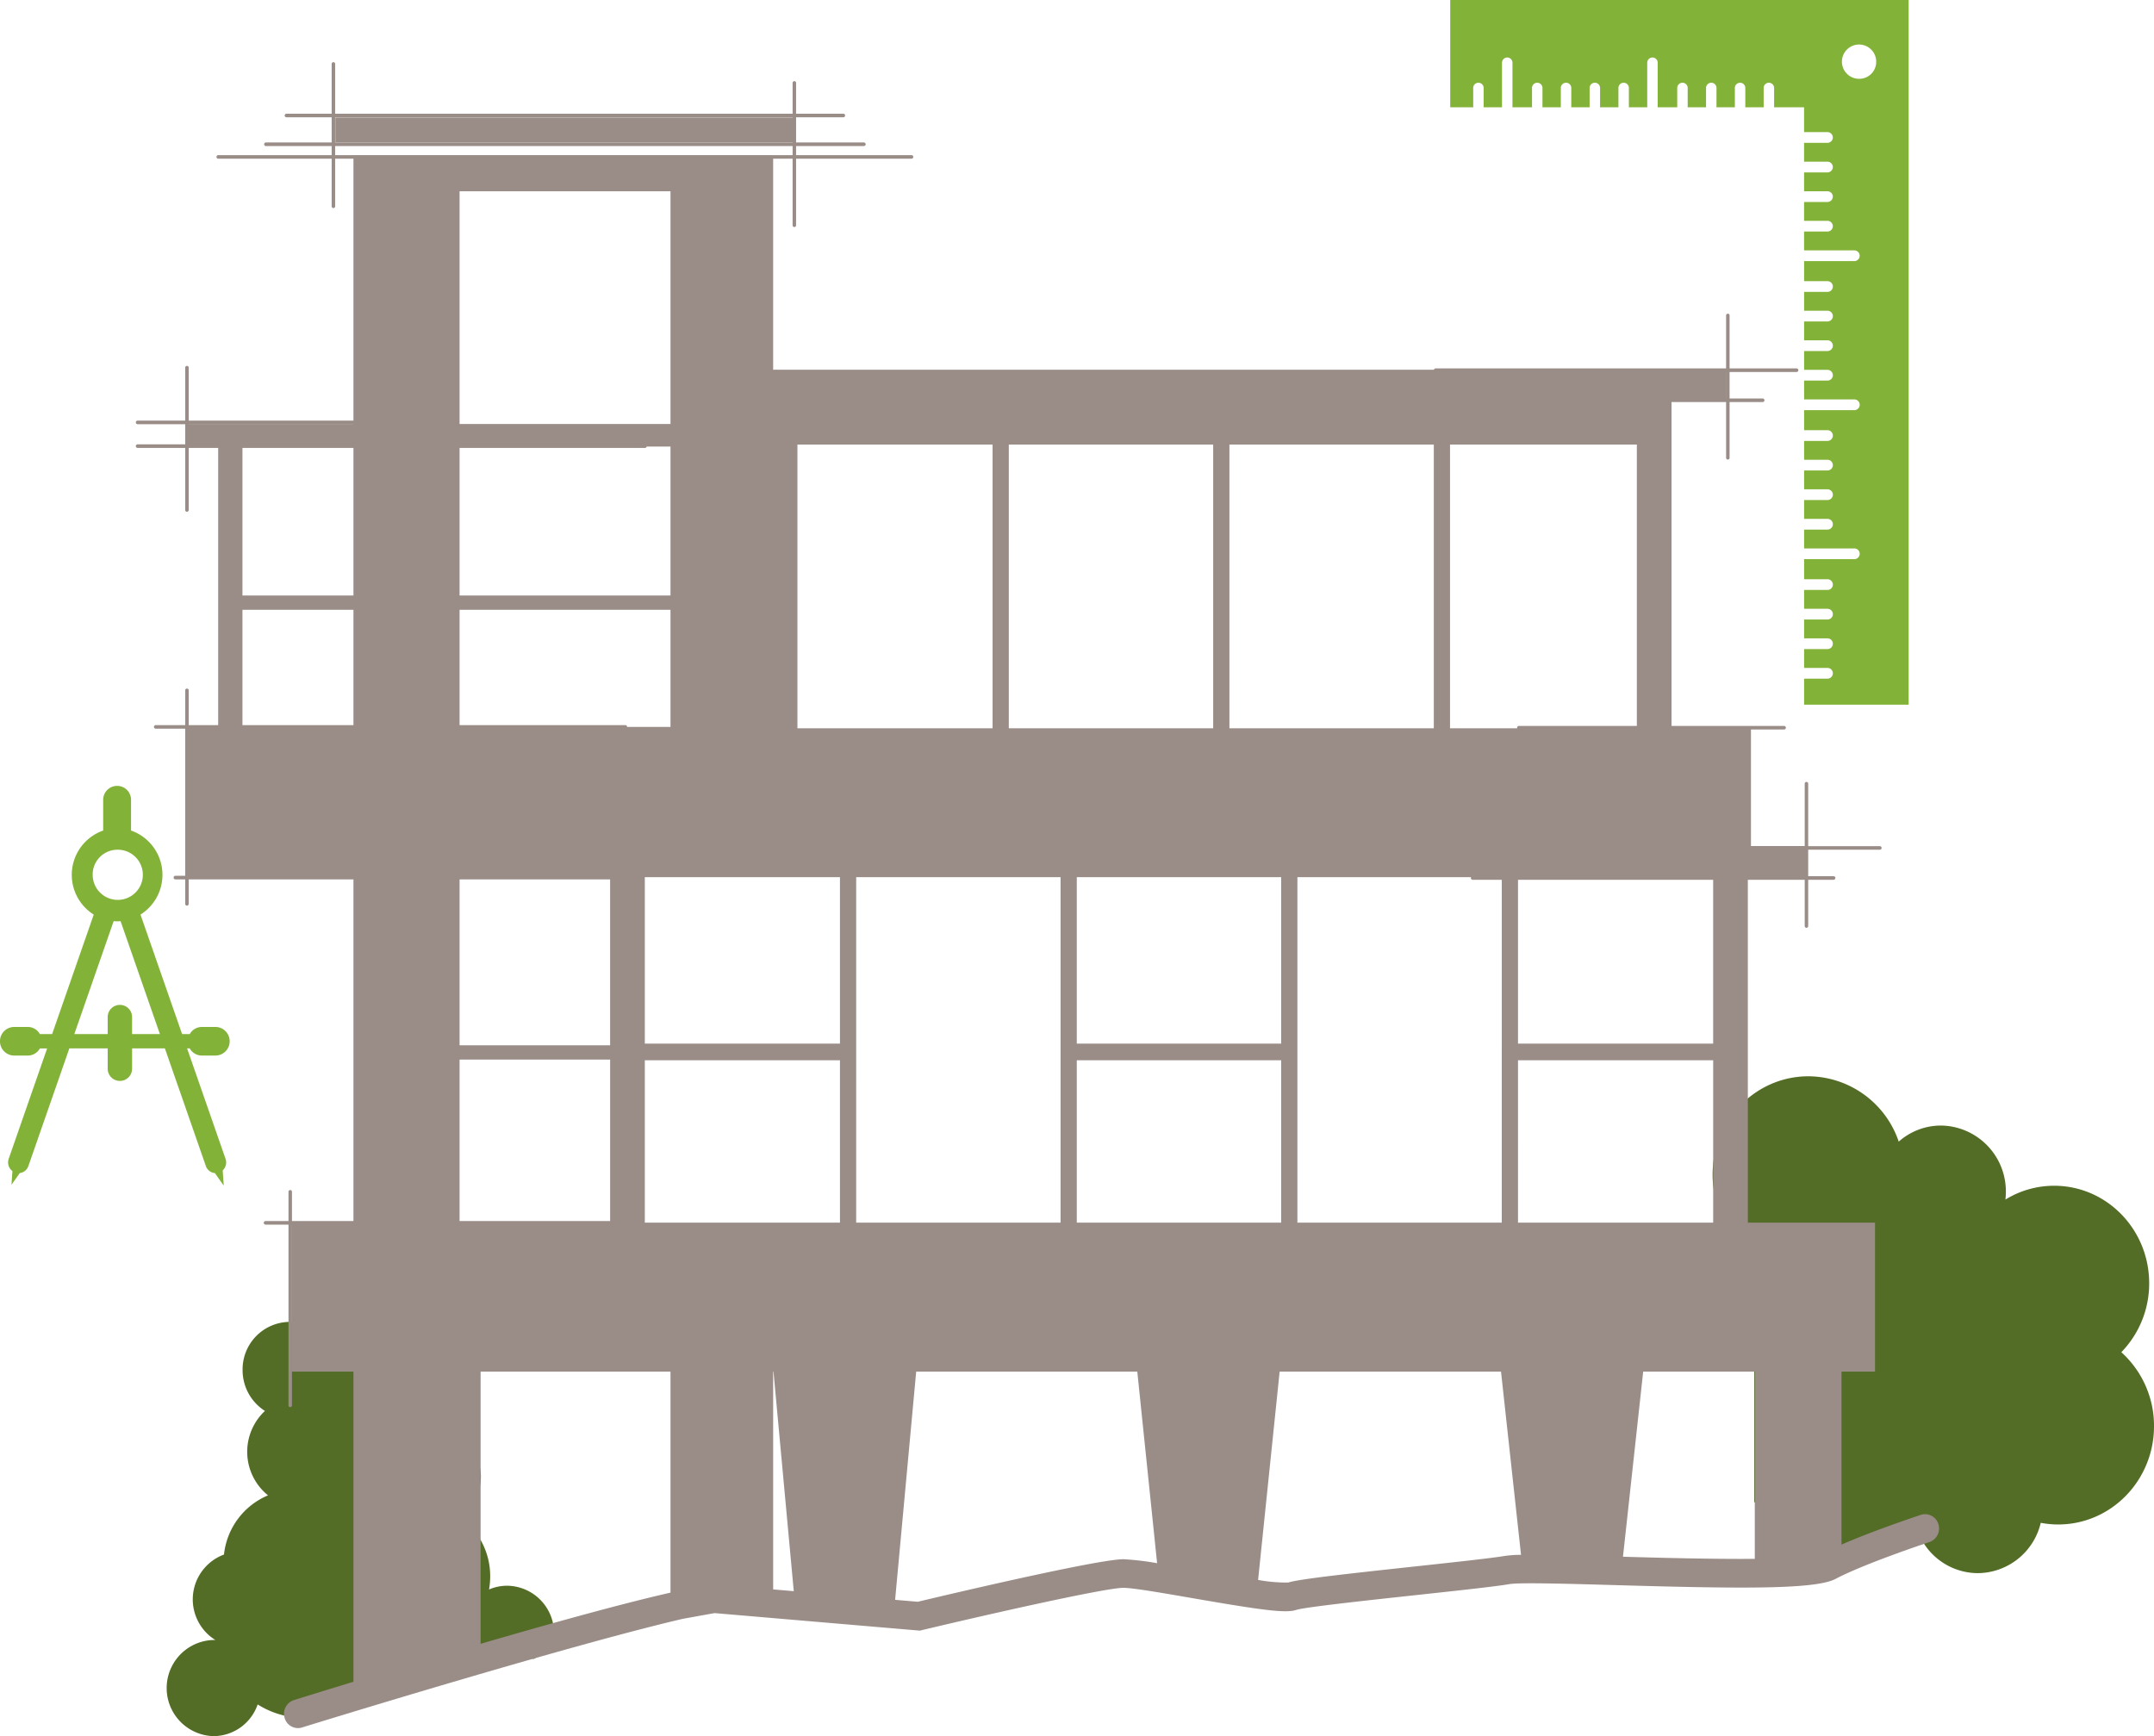 <svg xmlns="http://www.w3.org/2000/svg" xmlns:xlink="http://www.w3.org/1999/xlink" width="539.225" height="434.656" viewBox="0 0 539.225 434.656"><defs><clipPath id="a"><rect width="539.225" height="434.656" fill="none"></rect></clipPath></defs><g clip-path="url(#a)"><path d="M125.548,454.794a28.469,28.469,0,0,1,14.243-1.14c3.031-2.176,5.017-2.2,5.017-6.282a11.886,11.886,0,0,0-11.73-12.036,11.431,11.431,0,0,0-4.547.938,18.724,18.724,0,0,0,.289-3.259,18.3,18.3,0,0,0-7.587-14.917,12.194,12.194,0,0,0-1.179-20.774,20.07,20.07,0,0,0,3.728-11.7,19.563,19.563,0,0,0-19.305-19.811,19.163,19.163,0,0,0-16.111,8.9,11.644,11.644,0,0,0-9.8-5.432,11.885,11.885,0,0,0-11.73,12.036,12.1,12.1,0,0,0,5.592,10.257,14.012,14.012,0,0,0,.776,21.133,18.14,18.14,0,0,0-11.024,14.823,11.971,11.971,0,0,0-2.152,21.4c-.149-.005-.3-.012-.448-.012a12.04,12.04,0,0,0,0,24.073,11.755,11.755,0,0,0,11.031-7.938,21.7,21.7,0,0,0,8.917,3.194Z" transform="translate(-6.107 -38.341)" fill="#536d26"></path><path d="M593.123,370.081a24.658,24.658,0,0,0,6.974-17.266c0-13.481-10.649-24.408-23.785-24.408a23.211,23.211,0,0,0-12.2,3.458,17.4,17.4,0,0,0,.106-1.857,16.466,16.466,0,0,0-16.248-16.675,15.933,15.933,0,0,0-10.569,4.025A24.045,24.045,0,0,0,514.8,301c-13.249,0-23.991,11.022-23.991,24.618a24.875,24.875,0,0,0,6.608,16.958,47.121,47.121,0,0,0-11.073,30.476c0,.351.018.7.026,1.047h14.85v33.446a44.493,44.493,0,0,0,42.5,10.463,16.125,16.125,0,0,0,13.493,7.384,16.327,16.327,0,0,0,15.741-12.6,23.459,23.459,0,0,0,4.364.414c13.249,0,23.99-11.022,23.99-24.619a24.828,24.828,0,0,0-8.182-18.509" transform="translate(-62.08 -31.548)" fill="#536d26"></path><rect width="114.616" height="6.233" transform="translate(83.947 29.408)" fill="#9a8d88"></rect><path d="M492.109,386.13a3.471,3.471,0,0,0-4.391-2.314c-.561.185-11.6,3.839-19.857,7.445V347.95h8.394v-37.3H444.416V224.163h14.56v-7.8H445.2V186.888H425.314V104.927h13.771v-7.8H200.416V43.53H95.349v67.185H53.8v5.639h7.682v70.2H53.8v7.8h.136v29.807H95.349v86.488H79.839v37.3h15.51V425.6c-8.368,2.551-14.053,4.325-14.91,4.592a3.6,3.6,0,0,0-2.322,4.469,3.5,3.5,0,0,0,3.338,2.539,3.419,3.419,0,0,0,1.018-.157c.72-.225,65.547-20.263,95.319-27.2.658-.112,7.429-1.354,8-1.431l51.348,4.386.534-.128c17.156-4.1,45.974-10.589,50.412-10.589h.023c2.417.013,9.917,1.311,17.169,2.567,17.633,3.054,23.546,3.857,26.167,2.938,2.156-.686,18.428-2.445,30.31-3.729,10.512-1.137,19.59-2.118,22.94-2.7,2.55-.44,14.586-.1,26.226.236,30.093.862,50.208,1.22,55.424-1.534,7.351-3.882,23.352-9.177,23.513-9.23a3.6,3.6,0,0,0,2.256-4.5M95.349,153.648H67.561v3.581H95.349v29.324H67.561V116.371H95.349ZM435.734,265.836H386.882V224.162h48.852ZM369.861,115.864H416.63v71.024H369.861Zm12.956,194.787H331.655V224.163h51.163ZM314.636,115.864H365.8v71.024H314.636Zm12.956,149.972H276.429V224.162h51.163ZM259.41,115.864h51.163v71.024H259.41Zm-52.916,0h48.853v71.024H206.494ZM121.917,52.441h52.8v58.274h-52.8Zm0,63.913h52.8v37.294h-52.8Zm0,40.875h52.8v29.324h-52.8Zm0,66.934H159.6v42.082H121.917Zm0,45.663h37.688V310.65H121.917Zm52.8,133.459c-12.369,2.806-30.475,7.845-47.535,12.813V347.95h47.535Zm25.7-.808V347.95h.083l5.077,54.968Zm16.724-91.826H168.288V270.006H217.14Zm0-44.815H168.288V224.162H217.14Zm4.063-41.673h51.161v86.488H221.2ZM288.14,394.922c-6.443-.029-44.919,9.075-51.519,10.648l-5.675-.485,5.278-57.135h55.35l4.96,47.966a68.108,68.108,0,0,0-8.394-.995M276.429,270.006h51.163V310.65H276.429ZM383.532,394.1c-3.139.542-12.549,1.56-22.512,2.637-17.871,1.932-29.012,3.178-31.687,4.025a39.9,39.9,0,0,1-7.517-.657l5.394-52.155h55.417l5.008,45.87a30.85,30.85,0,0,0-4.1.28m3.35-124.094h48.852V310.65H386.882Zm59.272,124.822c-10.468.087-23.533-.261-33-.529l5.061-46.348h27.938Z" transform="translate(-6.868 -4.562)" fill="#9a8d88"></path><path d="M221.547,32.7H82.145a.448.448,0,0,1,0-.9h139.4a.448.448,0,0,1,0,.9" transform="translate(-10.43 -3.333)" fill="#9a8d88"></path><path d="M225.934,40.742H76.254a.448.448,0,0,1,0-.9h149.68a.448.448,0,0,1,0,.9" transform="translate(-9.678 -4.176)" fill="#9a8d88"></path><path d="M236.117,44.282H62.579a.448.448,0,0,1,0-.9H236.117a.448.448,0,0,1,0,.9" transform="translate(-7.932 -4.547)" fill="#9a8d88"></path><path d="M163.189,245.829H50.266a.448.448,0,0,1,0-.9H163.189a.448.448,0,0,1,0,.9" transform="translate(-6.361 -25.672)" fill="#9a8d88"></path><path d="M166.492,342.382H76.146a.448.448,0,0,1,0-.9h90.346a.448.448,0,0,1,0,.9" transform="translate(-9.664 -35.791)" fill="#9a8d88"></path><path d="M512.888,245.94H422.542a.448.448,0,0,1,0-.9h90.346a.448.448,0,0,1,0,.9" transform="translate(-53.881 -25.683)" fill="#9a8d88"></path><path d="M526.16,237.534H435.814a.448.448,0,0,1,0-.9H526.16a.448.448,0,0,1,0,.9" transform="translate(-55.575 -24.802)" fill="#9a8d88"></path><path d="M502.193,203.912H435.814a.448.448,0,0,1,0-.9h66.379a.448.448,0,0,1,0,.9" transform="translate(-55.575 -21.278)" fill="#9a8d88"></path><path d="M492.538,112.337H402.192a.448.448,0,0,1,0-.9h90.346a.448.448,0,0,1,0,.9" transform="translate(-51.283 -11.68)" fill="#9a8d88"></path><path d="M502.27,103.931H411.925a.448.448,0,0,1,0-.9H502.27a.448.448,0,0,1,0,.9" transform="translate(-52.525 -10.799)" fill="#9a8d88"></path><path d="M162.179,203.691H44.626a.448.448,0,0,1,0-.9H162.179a.448.448,0,0,1,0,.9" transform="translate(-5.641 -21.255)" fill="#9a8d88"></path><path d="M166.437,125.166H39.428a.448.448,0,0,1,0-.9H166.437a.448.448,0,0,1,0,.9" transform="translate(-4.977 -13.025)" fill="#9a8d88"></path><path d="M93.844,118.53H39.428a.448.448,0,0,1,0-.9H93.844a.448.448,0,0,1,0,.9" transform="translate(-4.977 -12.329)" fill="#9a8d88"></path><path d="M227.888,59.218a.442.442,0,0,1-.436-.448V23.128a.436.436,0,1,1,.872,0V58.77a.442.442,0,0,1-.436.448" transform="translate(-29.034 -2.377)" fill="#9a8d88"></path><path d="M95.612,53.909a.442.442,0,0,1-.436-.448V17.82a.436.436,0,1,1,.872,0V53.462a.442.442,0,0,1-.436.448" transform="translate(-12.149 -1.821)" fill="#9a8d88"></path><path d="M53.584,138.849a.442.442,0,0,1-.436-.448V102.76a.436.436,0,1,1,.872,0V138.4a.442.442,0,0,1-.436.448" transform="translate(-6.784 -10.723)" fill="#9a8d88"></path><path d="M53.584,246.919a.442.442,0,0,1-.436-.448V193.007a.436.436,0,1,1,.872,0v53.464a.442.442,0,0,1-.436.448" transform="translate(-6.784 -20.182)" fill="#9a8d88"></path><path d="M83.225,387.159a.442.442,0,0,1-.436-.448V333.248a.436.436,0,1,1,.872,0v53.463a.442.442,0,0,1-.436.448" transform="translate(-10.568 -34.881)" fill="#9a8d88"></path><path d="M495.768,124.25a.442.442,0,0,1-.436-.448V88.16a.436.436,0,1,1,.872,0V123.8a.443.443,0,0,1-.436.448" transform="translate(-63.228 -9.193)" fill="#9a8d88"></path><path d="M518.33,255.2a.442.442,0,0,1-.436-.448V219.11a.436.436,0,1,1,.872,0v35.642a.442.442,0,0,1-.436.448" transform="translate(-66.108 -22.918)" fill="#9a8d88"></path><path d="M416.168,0V26.856h5.772a1.394,1.394,0,0,1-.022-.227V22.059a1.309,1.309,0,1,1,2.617,0v4.569a1.394,1.394,0,0,1-.022.227h4.639a1.394,1.394,0,0,1-.022-.227V15.739a1.309,1.309,0,1,1,2.617,0V26.628a1.394,1.394,0,0,1-.023.227h4.938a1.394,1.394,0,0,1-.022-.227V22.059a1.309,1.309,0,1,1,2.617,0v4.569a1.394,1.394,0,0,1-.022.227h4.639a1.394,1.394,0,0,1-.022-.227V22.059a1.309,1.309,0,1,1,2.617,0v4.569a1.388,1.388,0,0,1-.023.227h4.64a1.3,1.3,0,0,1-.023-.227V22.059a1.309,1.309,0,1,1,2.617,0v4.569a1.394,1.394,0,0,1-.022.227h4.64a1.306,1.306,0,0,1-.023-.227V22.059a1.309,1.309,0,1,1,2.617,0v4.569a1.306,1.306,0,0,1-.023.227h4.641a1.306,1.306,0,0,1-.023-.227V15.739a1.309,1.309,0,1,1,2.617,0V26.628a1.306,1.306,0,0,1-.023.227h4.938a1.394,1.394,0,0,1-.022-.227V22.059a1.309,1.309,0,1,1,2.617,0v4.569a1.394,1.394,0,0,1-.023.227h4.64a1.306,1.306,0,0,1-.023-.227V22.059a1.309,1.309,0,1,1,2.617,0v4.569a1.388,1.388,0,0,1-.022.227h4.64a1.394,1.394,0,0,1-.023-.227V22.059a1.309,1.309,0,1,1,2.617,0v4.569a1.306,1.306,0,0,1-.023.227h4.641a1.306,1.306,0,0,1-.023-.227V22.059a1.309,1.309,0,1,1,2.617,0v4.569a1.306,1.306,0,0,1-.023.227h7.523v6.222h5.853a1.343,1.343,0,0,1,0,2.686h-5.853v4.715h5.853a1.343,1.343,0,0,1,0,2.686h-5.853V47.88h5.853a1.343,1.343,0,0,1,0,2.686h-5.853v4.716h5.853a1.343,1.343,0,0,1,0,2.686h-5.853v4.715h12.577a1.343,1.343,0,0,1,0,2.686H504.757V70.39h5.853a1.343,1.343,0,0,1,0,2.686h-5.853v4.716h5.853a1.343,1.343,0,0,1,0,2.686h-5.853v4.716h5.853a1.343,1.343,0,0,1,0,2.686h-5.853v4.715h5.853a1.343,1.343,0,0,1,0,2.686h-5.853v4.716h12.577a1.343,1.343,0,0,1,0,2.686H504.757V107.7h5.853a1.343,1.343,0,0,1,0,2.686h-5.853V115.1h5.853a1.343,1.343,0,0,1,0,2.686h-5.853V122.5h5.853a1.343,1.343,0,0,1,0,2.686h-5.853v4.716h5.853a1.343,1.343,0,0,1,0,2.686h-5.853v4.715h12.577a1.343,1.343,0,0,1,0,2.686H504.757v5.022h5.853a1.343,1.343,0,0,1,0,2.686h-5.853v4.716h5.853a1.343,1.343,0,0,1,0,2.686h-5.853v4.716h5.853a1.343,1.343,0,0,1,0,2.686h-5.853v4.715h5.853a1.343,1.343,0,0,1,0,2.686h-5.853v6.52h26.171V0ZM518.624,19.728a4.29,4.29,0,1,1,4.179-4.289,4.235,4.235,0,0,1-4.179,4.289" transform="translate(-53.123)" fill="#83b239"></path><path d="M56.462,313.154,46.837,285.51H47.5a3.463,3.463,0,0,0,3.006,1.79H54a3.582,3.582,0,0,0,0-7.162H50.51a3.462,3.462,0,0,0-3.006,1.79H45.59L35.172,252.009a11.754,11.754,0,0,0-2.364-21.042v-7.589a3.491,3.491,0,1,0-6.979,0v7.589a11.754,11.754,0,0,0-2.363,21.043h0L13.048,281.929H9.987a3.459,3.459,0,0,0-3.005-1.79H3.489a3.582,3.582,0,0,0,0,7.162H6.981a3.461,3.461,0,0,0,3.005-1.79H11.8L2.176,313.154a2.718,2.718,0,0,0,.937,3.07l-.24,3.421,2.074-2.925a2.627,2.627,0,0,0,2.158-1.759L17.36,285.51h9.6v5.007a3.054,3.054,0,1,0,6.106,0V285.51h8.213l10.254,29.45a2.624,2.624,0,0,0,2.257,1.767l2.226,3.138-.268-3.813a2.733,2.733,0,0,0,.714-2.9M29.319,235.769a6.28,6.28,0,1,1-6.118,6.278,6.206,6.206,0,0,1,6.118-6.278m3.747,46.16v-4.184a3.054,3.054,0,1,0-6.106,0v4.184H18.606l9.846-28.279c.287.022.574.045.866.045s.58-.022.867-.045l9.846,28.279Z" transform="translate(0 -23.037)" fill="#83b239"></path></g></svg>